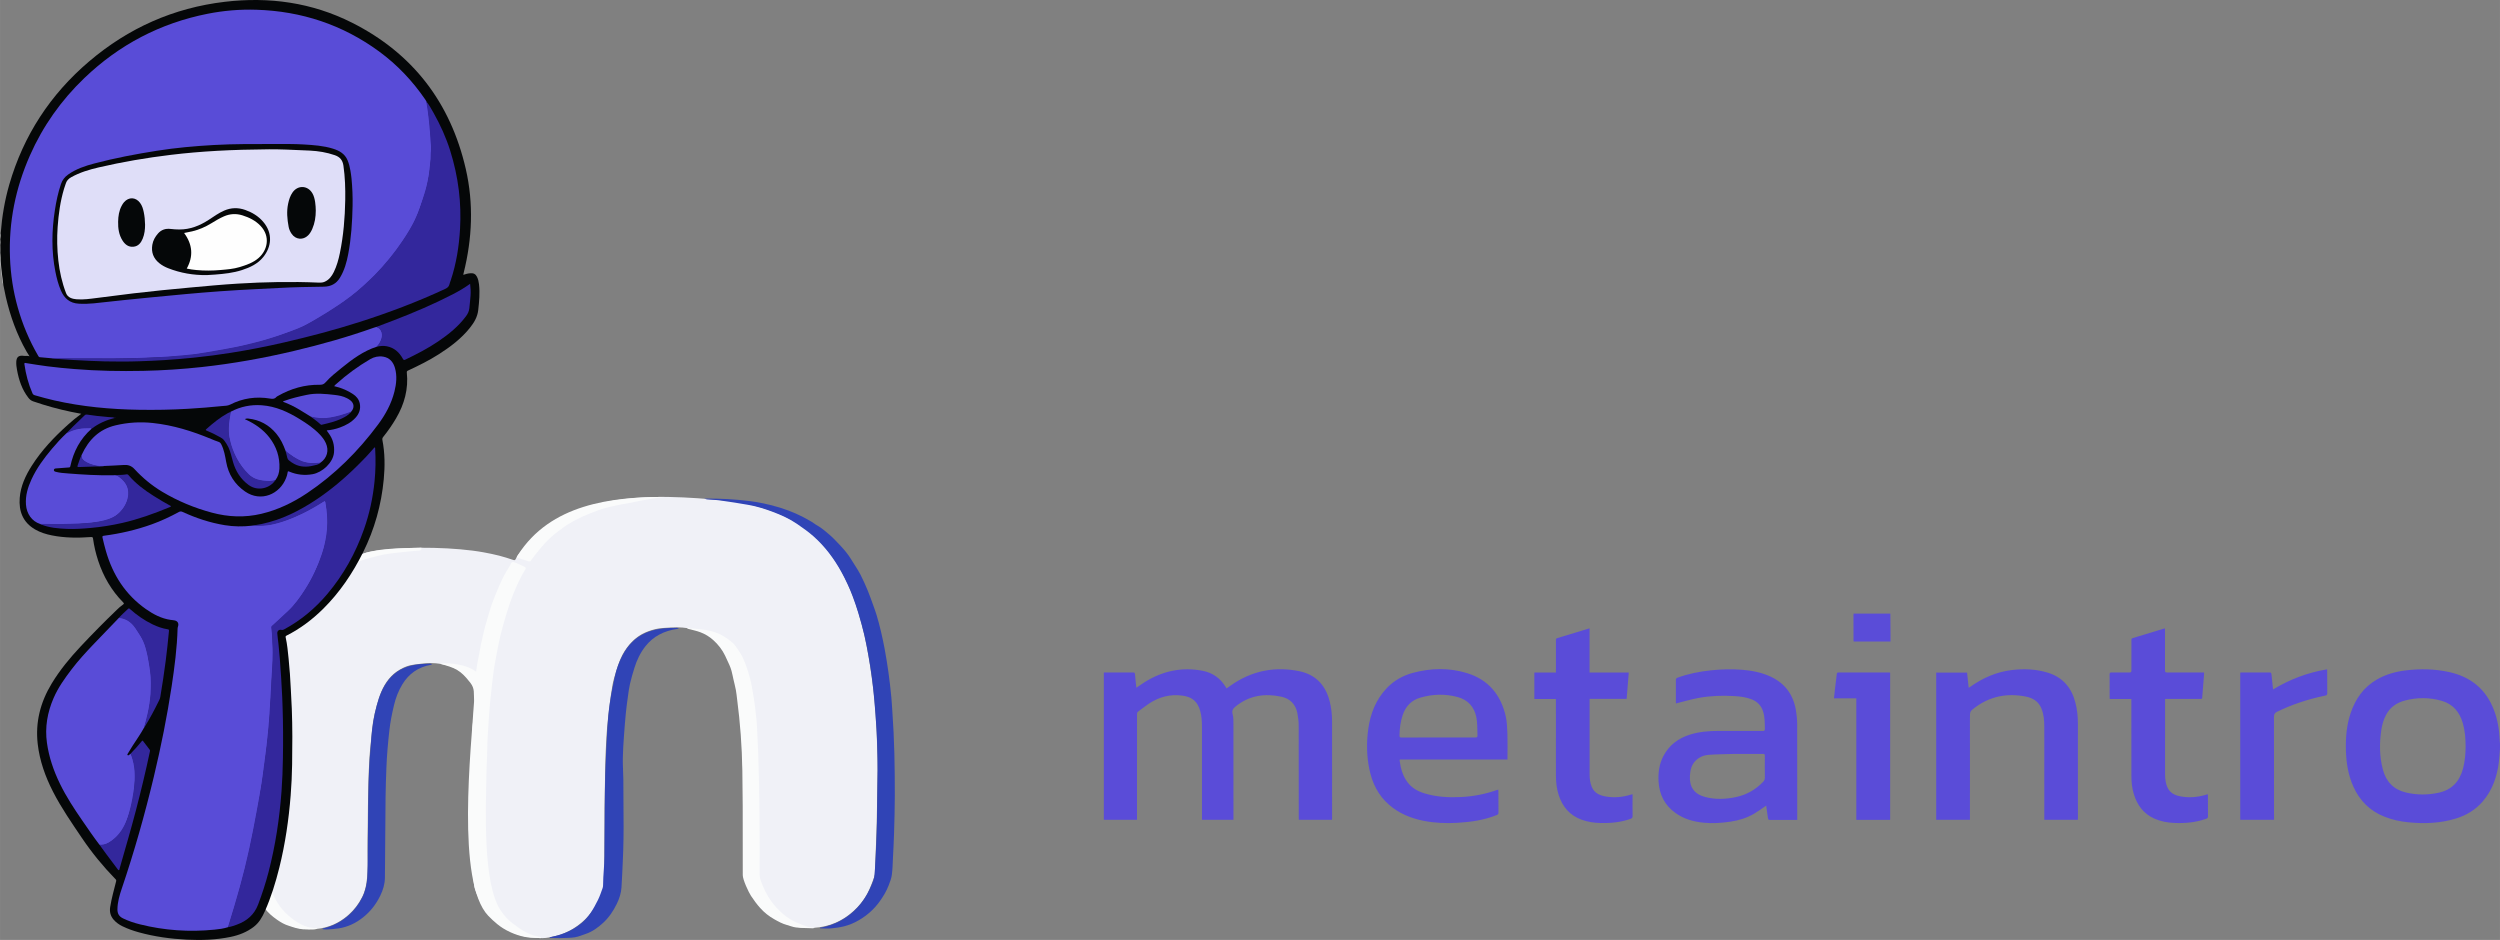 <svg xmlns="http://www.w3.org/2000/svg" xml:space="preserve" width="65.269in" height="24.54in" version="1.1" style="shape-rendering:geometricPrecision; text-rendering:geometricPrecision; image-rendering:optimizeQuality; fill-rule:evenodd; clip-rule:evenodd" viewBox="0 0 17101.09 6429.79" xmlns:xlink="http://www.w3.org/1999/xlink">
 <rect x="0" y="0" width="17101.09" height="6429.79" fill="#808080" stroke="none"/>
 <defs>
  <style type="text/css">
   
    .fil7 {fill:#050708;fill-rule:nonzero}
    .fil10 {fill:#0F0E27;fill-rule:nonzero}
    .fil2 {fill:#3044B6;fill-rule:nonzero}
    .fil9 {fill:#33279C;fill-rule:nonzero}
    .fil8 {fill:#594CD7;fill-rule:nonzero}
    .fil0 {fill:#5A4CD8;fill-rule:nonzero}
    .fil5 {fill:#BBBCBC;fill-rule:nonzero}
    .fil6 {fill:#BDBEBE;fill-rule:nonzero}
    .fil4 {fill:#D0D1D1;fill-rule:nonzero}
    .fil11 {fill:#DFDEF8;fill-rule:nonzero}
    .fil1 {fill:#F0F1F7;fill-rule:nonzero}
    .fil3 {fill:#FAFBFB;fill-rule:nonzero}
    .fil12 {fill:#FEFEFE;fill-rule:nonzero}
   
  </style>
 </defs>
 <g id="Layer_x0020_1">
  <g id="_2109561495584">
   <path class="fil0" d="M17101.09 5120.93c-2.51,31.04 -3.82,62.23 -7.75,93.09 -12.61,99.1 -43.81,190.76 -110.07,268 -49.3,57.47 -111.41,94.92 -183.08,116.98 -107.25,33 -216.95,37.1 -327.78,25.74 -55.31,-5.67 -109.08,-17.46 -161.01,-37.93 -99.44,-39.19 -169.37,-108.69 -213.01,-205.41 -35.68,-79.09 -48.93,-162.97 -51.26,-248.96 -2.34,-86.26 4.53,-171.5 32.14,-253.91 32.92,-98.25 89.36,-178.48 180.82,-231.01 60.36,-34.67 126.12,-52.95 194.64,-61.51 100.52,-12.55 200.7,-10.79 299.93,11.45 68.15,15.27 131.2,41.99 185.4,86.94 55.32,45.88 93.36,104.13 119.15,170.69 27,69.69 37.73,142.48 40.46,216.75 0.21,5.69 0.94,11.37 1.43,17.05 0,10.67 0,21.35 0,32.02zm-4171.69 487.22c-77.3,0 -153.52,0 -231.35,0 0,-276.9 0,-553.25 0,-831.13 -51.41,0 -101.26,0 -152.94,0 2.68,-24.31 5.04,-46.96 7.71,-69.57 3.75,-31.76 7.99,-63.46 11.45,-95.25 0.9,-8.26 2.84,-12.24 12.37,-12.21 114.49,0.31 228.98,0.19 343.47,0.24 2.8,0 5.6,0.59 9.29,1.01 0,335.44 0,670.48 0,1006.91zm2394.96 -1007.24c3.71,-0.27 6.89,-0.7 10.06,-0.7 63.21,-0.04 126.42,0.17 189.63,-0.24 9.38,-0.06 12.92,2.67 13.77,12.06 2.71,29.82 6.2,59.57 9.44,89.34 0.47,4.32 1.23,8.62 2.08,14.51 115,-69.36 236.8,-115.46 369.11,-137.38 0.25,5.3 0.59,9.27 0.6,13.26 0.12,50.07 -0.24,100.16 0.58,150.22 0.19,11.47 -4.52,14.41 -14.25,16.41 -114.08,23.55 -224.09,59.22 -328.96,110.43 -15.52,7.58 -21.4,16.43 -21.35,34.48 0.72,229.44 0.42,458.89 0.38,688.33 0,5.24 0,10.48 0,16.4 -77.65,0 -153.85,0 -231.1,0 0,-335.58 0,-671.02 0,-1007.13zm-744.96 180.4c-49.74,0 -98.02,0 -147.65,0 -0.34,-4.99 -0.83,-8.9 -0.83,-12.81 -0.03,-51.72 0.36,-103.45 -0.25,-155.17 -0.13,-11.49 4.01,-13.47 14.25,-13.36 40.63,0.43 81.28,-0.27 121.92,0.17 10.44,0.11 13.09,-3.48 13.05,-13.46 -0.27,-68.97 0.04,-137.93 0.06,-206.9 0,-6.83 -0.09,-12.21 8.7,-14.84 70.71,-21.17 141.25,-42.88 211.85,-64.4 2.28,-0.7 4.65,-1.09 8.58,-2 0.26,5.64 0.66,10.34 0.66,15.05 0.1,90.72 0.36,181.45 -0.06,272.17 -0.05,11.54 3.42,14.47 14.55,14.42 78.41,-0.34 156.82,-0.06 235.22,0.01 5.29,0.01 10.58,0 17.33,0 0,5.18 0.3,9.51 -0.05,13.8 -4.23,52.76 -8.76,105.49 -12.66,158.28 -0.71,9.57 -6.26,8.7 -12.54,8.7 -75.12,-0.02 -150.25,0.01 -225.37,0.03 -4.82,0 -9.64,0 -16,0 0,5.78 0,10.15 0,14.53 -0.07,167.9 -0.25,335.8 -0.04,503.71 0.02,15.51 1.28,31.24 4.04,46.5 11.19,61.83 41.19,91.17 103.39,102.24 57.68,10.27 114.44,5.66 170.39,-11.02 4.26,-1.27 8.55,-2.44 14.34,-4.09 0.36,4.76 0.9,8.59 0.9,12.43 0.11,46.39 -0.07,92.78 0.39,139.16 0.09,8.77 -2.56,12.74 -11.04,15.83 -71.44,25.99 -145.41,32.39 -220.59,29.07 -47.03,-2.08 -92.82,-10.57 -136.12,-30.06 -73.21,-32.95 -116.12,-91.29 -139.2,-166.15 -12.19,-39.53 -16.84,-80.24 -16.89,-121.45 -0.23,-171.19 -0.26,-342.37 -0.36,-513.56 -0,-5.23 0,-10.45 0,-16.81zm-3437.82 -181.03c-4.93,60.8 -9.73,119.89 -14.63,180.26 -84.52,0 -168.01,0 -253.34,0 0,5.68 0,10.01 0,14.34 -0.03,166.67 -0.13,333.35 -0.01,500.02 0.02,30.08 2.97,59.77 14.89,87.97 17.29,40.9 51.67,57.47 92.21,64.91 59.76,10.97 118.49,5.64 176.27,-12.47 3.03,-0.95 6.18,-1.51 10.46,-2.54 0,5.36 0,9.81 -0,14.26 -0.03,44.74 -0.62,89.5 0.29,134.23 0.25,12.36 -4.44,16.82 -15.08,20.55 -66.05,23.09 -134.36,29.73 -203.69,28.19 -44.48,-0.99 -88.2,-7.56 -130.28,-22.89 -80.87,-29.46 -130.39,-88.1 -156.46,-168.37 -14.47,-44.57 -18.96,-90.64 -18.99,-137.22 -0.11,-167.49 -0.07,-334.99 -0.09,-502.48 -0,-5.32 -0,-10.63 -0,-17.41 -49.29,0 -97.88,0 -147.53,0 0,-60.7 0,-119.94 0,-180.95 48.35,0 96.95,0 147.59,0 0,-6.48 -0,-11.22 0,-15.96 0.04,-68.56 0.19,-137.12 -0.03,-205.67 -0.02,-7.63 1.76,-11.73 9.66,-14.1 71.48,-21.46 142.83,-43.31 214.23,-65.04 1.48,-0.45 2.99,-0.8 6.3,-1.68 0,100.83 0,200.65 0,302.07 90.07,0 178.49,0 268.24,0zm3071.74 1007.73c-76.97,0 -152.36,0 -229.32,0 0,-5.89 0,-11.1 0,-16.31 -0.01,-207.3 0.12,-414.6 -0.12,-621.89 -0.05,-42.38 -3.62,-84.36 -20.09,-124.26 -19.66,-47.62 -58.13,-71.15 -105.93,-80.57 -125.73,-24.78 -242.18,-3.59 -346.38,73.71 -36.28,26.91 -36.18,27.07 -36.19,71.46 -0.03,227 -0.04,454.01 -0.06,681.01 0,5.25 0,10.5 0,16.65 -77.29,0 -153.42,0 -230.75,0 0,-335.33 0,-670.72 0,-1006.86 70.24,0 139.85,0 211.2,0 3.57,33.89 7.15,67.9 10.89,103.48 3.7,-2.06 6.52,-3.29 8.96,-5.03 86.6,-61.87 181.5,-103.72 287.81,-116.19 82.24,-9.65 164,-6.47 243.82,17.98 101.09,30.96 161.7,100.31 188.5,201.16 12.83,48.32 18.07,97.63 18.12,147.43 0.25,215.1 0.12,430.2 0.1,645.29 0,4.01 -0.34,8.01 -0.56,12.96zm-3901.53 -412.42c-246.36,0 -491.21,0 -736.55,0 -0.58,3.15 -1.44,5.11 -1.2,6.92 7.17,53.02 20.88,103.72 53.33,147.6 29.61,40.03 70.82,62.85 117.24,77.04 82.75,25.28 167.85,29.14 253.48,24.77 84.1,-4.29 165.9,-20.95 245.27,-49.22 1.42,-0.51 3.01,-0.55 5.51,-0.97 0.34,4.2 0.86,7.73 0.88,11.26 0.14,48.44 -0,96.88 0.48,145.31 0.09,9.27 -3.04,13.48 -11.76,17 -85.96,34.77 -176.19,47.58 -267.89,53.14 -77.73,4.71 -155.06,1.6 -231.6,-13.43 -87.94,-17.28 -168.69,-50.53 -237.2,-109.85 -74.85,-64.81 -115.39,-148.84 -134.98,-244.11 -18.78,-91.33 -20.07,-183.42 -7.11,-275.51 14.6,-103.82 51.43,-198.23 124.14,-276.01 49.79,-53.26 111.14,-88.07 181.06,-106.86 123.51,-33.18 248.02,-35.89 370.53,1.91 145.46,44.87 230.91,147.84 264.18,294.18 8.82,38.8 10.26,79.65 11.67,119.68 1.9,53.71 0.5,107.53 0.51,161.3 0,4.82 0,9.65 0,15.86zm-471.83 -150.84l0 0c0,0.02 0,0.04 0,0.06 80.47,0 160.93,0.01 241.39,-0.01 25.31,-0.01 26.12,-0.09 25.09,-25.35 -1.53,-37.61 -0.16,-76 -7.49,-112.57 -14.17,-70.68 -56.97,-119.46 -127.88,-138.66 -85.55,-23.16 -171.42,-20.52 -256.3,4.36 -59.95,17.57 -98.58,58.04 -118.98,116.53 -15.98,45.82 -21.57,93.25 -22.65,141.53 -0.26,11.63 3.16,14.4 14.35,14.34 84.15,-0.43 168.31,-0.24 252.47,-0.24zm2454.03 563.95c-13.99,0 -25.82,0 -37.65,0 -49.26,0 -98.53,-0.38 -147.79,0.3 -10.97,0.15 -13.81,-3.85 -15.04,-13.68 -3.61,-28.69 -8.15,-57.26 -12.09,-84.27 -27.59,18.6 -53.84,38.16 -81.84,54.75 -49.63,29.4 -104.21,46.01 -160.97,54.56 -61.82,9.31 -124.08,13.75 -186.52,7.3 -68.64,-7.09 -133.77,-25.42 -190.72,-66.08 -73.75,-52.65 -110.9,-125.63 -116.07,-215.3 -3.52,-61.2 4.5,-120.52 33.56,-175.53 38.69,-73.24 99.79,-119.19 177.62,-144.47 65.62,-21.32 133.38,-26.42 201.76,-26.51 99.75,-0.12 199.51,-0.13 299.26,0.39 11.9,0.06 15.21,-3.31 14.98,-15.1 -0.77,-40.17 0.27,-80.24 -12.59,-119.34 -13.44,-40.84 -40.09,-67.58 -79.78,-82.64 -36.92,-14.01 -75.52,-19.04 -114.46,-21.39 -83.02,-5 -165.94,-2.41 -247.73,12.82 -49.05,9.14 -97.15,23.44 -145.67,35.44 -1.96,0.49 -3.89,1.1 -7.53,2.14 -0.39,-4.47 -1.02,-8.29 -1.01,-12.11 0.03,-49.26 0.41,-98.53 0.01,-147.79 -0.08,-9.51 3.34,-13.51 11.93,-16.65 74.47,-27.26 151.66,-42.13 230.21,-50.33 70.75,-7.39 141.7,-9.23 212.69,-3.51 66.66,5.36 131.56,18.27 192.76,46.5 99.2,45.76 155.8,123.96 173.69,230.53 5.21,31.04 8.45,62.8 8.56,94.24 0.75,213.47 0.43,426.95 0.45,640.42 0,4.45 0,8.9 0,15.31zm-408.26 -451.23l0 0c-11.49,0 -22.99,-0.3 -34.47,0.05 -54.47,1.68 -109.07,1.89 -163.37,5.92 -33.08,2.46 -63.84,15.4 -88.34,39.22 -28.91,28.1 -37.33,64.43 -39.72,102.97 -4.82,77.69 29.17,126.3 104.42,146.2 70.5,18.65 141.54,15.37 212.15,0.19 71.77,-15.43 132.75,-50.6 183.73,-103.43 8.46,-8.77 12.57,-17.8 12.38,-30.41 -0.74,-49.23 -0.6,-98.49 -0.16,-147.72 0.09,-10.09 -2.63,-13.3 -13.02,-13.22 -57.86,0.48 -115.72,0.23 -173.59,0.23zm-4112.45 -452.83c21.22,-14.37 40.64,-28.64 61.13,-41.21 121.05,-74.28 251.54,-102.06 391.66,-75.02 68.49,13.22 121.86,50.86 158.25,111.2 1.89,3.13 3.84,6.22 5.89,9.53 19.5,-13.45 38.21,-27.39 57.9,-39.77 135.44,-85.13 282.38,-109.88 438.16,-78.34 113.7,23.02 181.37,95.76 209.51,207.05 11.03,43.64 16.06,88.09 16.14,132.89 0.42,221.25 0.21,442.51 0.2,663.76 0,4.03 -0.33,8.05 -0.55,13.02 -75.6,0 -150.47,0 -226.82,0 -0.22,-5.07 -0.65,-10.23 -0.65,-15.4 -0.05,-209.35 0.28,-418.7 -0.46,-628.05 -0.1,-28.52 -3.28,-57.46 -8.88,-85.43 -12.11,-60.43 -49.01,-100 -109.56,-112.98 -113.46,-24.32 -219.34,-9.03 -312.29,65.99 -17.3,13.96 -28.42,27.13 -21.24,53.27 6.69,24.37 5.52,51.26 5.56,77.04 0.37,209.76 0.2,419.52 0.2,629.28 0,5.24 0,10.48 0,16.46 -72.21,0 -142.97,0 -215.42,0 0,-5.45 0,-10.23 0,-15.02 -0.01,-206.89 0,-413.77 -0.03,-620.66 -0.01,-37 -2.02,-73.74 -12.22,-109.69 -18.35,-64.66 -54.87,-94.99 -121.77,-104.18 -82.93,-11.39 -158.02,8.67 -227.07,53.65 -25.7,16.75 -49.43,36.49 -74.38,54.43 -7.28,5.23 -8.86,11.52 -8.86,19.95 0.13,208.53 0.03,417.06 -0.02,625.58 -0.01,31.54 0,63.08 0,95.66 -75.96,0 -150.83,0 -226.88,0 0,-335.25 0,-670.64 0,-1007.49 4.83,0 8.84,0 12.85,0 61.98,0 123.96,0.27 185.94,-0.26 10.74,-0.09 13.63,3.04 14.42,13.59 2.25,30.08 6,60.05 9.26,91.12zm5157.64 -507.4c0.36,51.21 0.74,102.42 1.07,153.62 0.08,12.24 0.01,24.47 0.01,37.66 -84.51,0 -167.85,0 -252.07,0 -0.37,-3.24 -1.02,-6.35 -1.03,-9.46 -0.15,-57.36 -0.25,-114.72 -0.28,-172.08 -0,-3.25 0.68,-6.49 1.04,-9.74 83.75,0 167.49,0 251.24,0zm3935.15 907.84l0 0c-0.37,-53.06 -4.2,-105.7 -18.91,-157.03 -21.53,-75.1 -65.37,-130.47 -142.26,-153.2 -84.43,-24.96 -169.95,-25.13 -255.06,-2.54 -56.34,14.96 -101.16,46.1 -128.64,98.91 -16.4,31.53 -26.32,65.32 -31.59,100.38 -13.81,91.78 -13.44,183.08 10.61,273.4 22.11,83.06 74.03,136.27 158.23,156.26 73.4,17.42 147.17,17.42 220.87,1.88 91.42,-19.28 145.37,-76.79 168.91,-165.72 13.24,-50.02 17.34,-100.91 17.83,-152.34z"></path>
   <g>
    <path class="fil1" d="M4960.62 3423.97c34.34,3.27 68.94,6.21 102.66,13.05 50.65,10.28 101.31,21.62 150.71,36.64 48.84,14.85 97.19,32.42 143.74,53.29 39.48,17.7 77.47,39.7 113.7,63.49 80.59,52.93 148.61,119.76 206.53,196.8 35.75,47.55 67.83,97.48 93.47,151.23 20.85,43.7 42.1,87.34 60.1,132.23 15.78,39.35 28.28,80.12 40.44,120.81 13.43,44.95 26.18,90.19 36.73,135.88 12.1,52.42 22.2,105.33 31.76,158.29 7.71,42.66 13.69,85.64 19.76,128.58 6.14,43.39 12.31,86.82 16.92,130.39 5.1,48.2 8.85,96.56 12.44,144.9 3.02,40.7 5.49,81.46 7.28,122.24 2.22,50.68 3.77,101.4 5.09,152.11 0.92,35.25 1.75,70.53 1.27,105.78 -1.67,121.26 -3.71,242.51 -6.1,363.76 -0.93,47.01 -3.04,93.99 -4.83,140.98 -2.42,63.77 -4.86,127.53 -7.74,191.28 -0.53,11.72 -1.36,23.97 -5.16,34.9 -9.68,27.75 -20.48,55.15 -32,82.19 -19.35,45.41 -47.08,85.87 -80.69,121.48 -71.06,75.26 -157.24,123.28 -260.67,138.58 -57.11,8.45 -113.74,7.1 -170.1,-5.23 -51.94,-11.36 -99.91,-32.32 -144.47,-61.04 -42.58,-27.45 -79.58,-61.46 -109.94,-101.84 -18.19,-24.2 -34.28,-50.3 -48.59,-77.01 -13.83,-25.8 -24.98,-53.15 -35.68,-80.46 -4.92,-12.55 -8.23,-26.61 -8.34,-40.02 -0.73,-86.2 0.51,-172.42 -0.56,-258.61 -1.83,-147.1 4.72,-294.26 -4.45,-441.33 -4.44,-71.25 -5.04,-142.74 -7.77,-214.1 -1.07,-28.11 -2.73,-56.22 -4.96,-84.26 -3.76,-47.42 -7.67,-94.84 -12.51,-142.17 -3.17,-31.03 -7.29,-62.01 -12.45,-92.77 -5.53,-32.95 -11.75,-65.85 -19.59,-98.32 -7.37,-30.51 -16.77,-60.57 -26.1,-90.57 -15.77,-50.76 -39.74,-97.51 -72.93,-139.05 -41.21,-51.57 -93.72,-85.87 -157.63,-104.28 -44.47,-12.81 -89.45,-19.97 -135.32,-20.58 -32.17,-0.43 -64.39,2.75 -96.58,4.37 -39.61,2 -77.58,12.02 -113.99,26.76 -45.07,18.24 -83.6,46.36 -115.7,83.24 -25.53,29.32 -46.37,61.84 -61.89,97.09 -13.46,30.57 -23.54,62.73 -33.49,94.69 -9.02,29 -17.8,58.33 -23.19,88.15 -8.38,46.3 -14.44,93.05 -20.29,139.77 -6.42,51.23 -12.29,102.57 -16.91,153.99 -3.7,41.08 -5.52,82.33 -7.54,123.54 -2.07,42.06 -4.02,84.14 -4.9,126.24 -2.05,98.7 -3.56,197.42 -4.98,296.13 -0.51,35.71 0.02,71.43 -0.17,107.14 -0.74,143.14 -1.58,286.27 -2.4,429.41 -0.02,3.28 0.56,6.89 -0.58,9.78 -11.26,28.52 -21.36,57.62 -34.64,85.18 -18.6,38.61 -42.56,73.97 -70.75,106.55 -31.35,36.24 -67.84,66.16 -108.53,90.86 -36.5,22.16 -75.81,38.32 -117.41,48.31 -29.49,7.08 -58.4,14.87 -89.71,14.81 -54.18,-0.1 -107.44,-5.07 -158.86,-21.32 -52.47,-16.58 -100.77,-42.22 -143.91,-77.02 -43.07,-34.75 -79.7,-75.43 -106.95,-123.35 -19.47,-34.25 -36.82,-70.18 -50.5,-107.08 -8.52,-22.98 -9.84,-49.03 -11.91,-73.91 -3.54,-42.65 -5.48,-85.45 -7.47,-128.22 -2.76,-59.39 -5.76,-118.78 -7.16,-178.21 -1.77,-75.37 -2.76,-150.77 -2.75,-226.16 0.01,-85.67 1.09,-171.35 2.49,-257.01 0.87,-53.55 1.57,-107.18 5.36,-160.57 2.89,-40.68 -0.96,-81.44 6.09,-122.21 6.07,-35.09 5.37,-71.33 8.1,-107.03 1.89,-24.71 5.11,-49.34 6.57,-74.07 0.96,-16.27 8.43,-32.9 -1.51,-49.01 -4.45,-7.22 -8.02,-14.98 -12.24,-22.35 -35.79,-62.4 -85.48,-108.05 -154.59,-131.93 -44.37,-15.33 -90.28,-21.76 -136.33,-22.19 -39.16,-0.36 -78.46,6.49 -117.57,11.25 -32.53,3.96 -62.56,16.06 -90.94,32.17 -61.21,34.74 -101.25,88.1 -128.26,151.28 -13.94,32.61 -24,67.09 -33.35,101.39 -9.57,35.09 -17.87,70.72 -23.53,106.61 -6.26,39.74 -9.05,80.04 -13.07,120.12 -4.19,41.74 -9.29,83.43 -11.75,125.28 -3.61,61.27 -5.66,122.65 -7.55,184 -1.51,48.74 -1.98,97.52 -2.58,146.29 -0.97,78.3 -0.81,156.63 -2.71,234.9 -2.33,95.7 7.31,191.67 -6.99,287.13 -5.06,33.85 -13.25,66.73 -28.3,97.29 -23.82,48.36 -56.06,90.38 -96.8,126.26 -61.88,54.48 -133.78,86.32 -215.1,94.52 -70.72,7.13 -140.23,-2.18 -205.16,-32.62 -54.53,-25.57 -100.94,-62.59 -139.71,-108.92 -3.02,-3.61 -6.47,-6.85 -9.73,-10.27 0,-2.46 0,-4.93 0,-7.39 0.64,-0.42 1.63,-0.71 1.87,-1.29 31.92,-79.91 57.69,-161.82 78.51,-245.26 10.59,-42.44 21.3,-84.95 29.15,-127.94 11.67,-63.86 21.51,-128.07 30.86,-192.31 6.8,-46.7 12.5,-93.62 16.97,-140.6 4.48,-47.09 7.45,-94.35 9.95,-141.6 2.45,-46.27 4.75,-92.62 4.83,-138.94 0.19,-93.89 -0.99,-187.78 -1.97,-281.67 -0.4,-37.79 -1.65,-75.58 -2.75,-113.37 -0.4,-13.6 -1.5,-27.18 -2.23,-40.78 -2.53,-47.26 -4.93,-94.53 -7.61,-141.78 -1.41,-24.8 -2.68,-49.63 -5.1,-74.34 -3.5,-35.67 -7.63,-71.28 -12.16,-106.83 -3.7,-29.03 -7.67,-58.06 -13.09,-86.79 -1.44,-7.65 0.27,-9.87 6,-12.93 18.51,-9.9 37.58,-19.05 54.98,-30.67 38.26,-25.56 76.83,-50.93 113.01,-79.27 32.98,-25.83 64.64,-53.85 93.82,-83.88 31.69,-32.62 61.06,-67.72 89.21,-103.49 30.16,-38.33 59.53,-77.55 85.92,-118.52 25.55,-39.67 46.77,-82.13 70.18,-123.2 19.97,-35.06 135.93,-42.88 174.82,-48.01 187.39,-24.77 493.9,-17.45 679.77,16.61 36.13,6.62 72.2,13.98 107.78,23.03 32.07,8.15 63.65,18.44 95.04,29.01 8.75,2.94 13.22,2.89 17.54,-5.66 5.52,-10.94 11.15,-22.13 18.6,-31.75 342.07,-441.25 913.63,-416.33 1414.44,-368.64z"></path>
    <path class="fil2" d="M5129.13 3427.77c62.54,7.53 125.98,21.85 186.63,39.25 7.64,2.19 15.33,4.24 22.91,6.61 76.25,23.86 141.08,53.13 210.04,93.81 11.35,6.69 21.83,14.84 32.89,22.05 6.99,4.55 14.55,8.24 21.44,12.91 11.39,7.73 23,15.27 33.52,24.09 22.68,19.03 45.96,37.59 66.74,58.58 29.92,30.21 59.48,61.09 86.09,94.17 21.64,26.91 39.09,57.25 57.71,86.51 14.1,22.17 28.54,44.32 40.28,67.75 17.13,34.18 32.88,69.13 47.53,104.45 13.8,33.28 25.63,67.38 37.94,101.27 8.35,22.98 16.68,46 23.77,69.38 21.3,70.24 40.77,155.38 54.37,228.35 20.41,109.56 35.37,219.64 45.94,330.6 3.13,32.89 4.69,65.94 7.07,98.9 14.08,195.11 17.07,382.02 16.9,578.29 -0.08,86.05 -2.83,172.11 -5.29,258.14 -1.54,53.99 -4.53,107.94 -7.26,161.89 -2.02,40.02 -2.55,80.28 -7.8,119.9 -3.26,24.58 -12.87,48.62 -21.82,72.07 -14.89,39.03 -36.39,74.59 -60.66,108.59 -37.95,53.16 -85.54,95.41 -141.68,128.5 -32.2,18.98 -66.43,33.5 -102.33,42.64 -29.02,7.39 -59.15,11.2 -89.03,14.23 -21.29,2.16 -42.98,0.42 -64.48,0.31 -3.77,-0.02 -7.53,-0.59 -11.3,-0.91 -0.06,-1.34 -0.13,-2.68 -0.19,-4.02 4.33,-0.64 8.71,-1.06 13,-1.95 83.25,-17.35 156.69,-54.19 219.02,-112.1 62.19,-57.79 103.49,-128.73 132.41,-208.26 10.8,-29.7 10.03,-59.47 12.14,-89.36 3.82,-53.92 5.89,-107.98 8.12,-162.01 2.09,-50.77 4.14,-101.55 4.96,-152.35 1.9,-117.25 3.47,-234.51 4.3,-351.77 0.36,-51.27 -1.03,-102.56 -2.35,-153.83 -1.09,-42.17 -2.42,-84.36 -5.1,-126.45 -4.16,-65.34 -8.87,-130.66 -14.62,-195.88 -4.7,-53.39 -10.39,-106.72 -17.25,-159.88 -6.02,-46.59 -13.6,-93.01 -21.74,-139.29 -8.36,-47.49 -16.76,-95.06 -27.85,-141.96 -12.4,-52.42 -26.93,-104.38 -42.25,-156.04 -11.24,-37.9 -24.61,-75.22 -38.18,-112.37 -21.62,-59.2 -48.35,-116.11 -78.88,-171.25 -50.24,-90.73 -111.68,-173.01 -189.31,-241.89 -35.05,-31.09 -73.72,-58.42 -112.44,-84.99 -52.43,-35.99 -110.26,-62.03 -169.74,-84.21 -52.79,-19.69 -106.56,-36.52 -162.09,-46.25 -64.72,-11.35 -129.69,-21.49 -194.76,-30.63 -29.91,-4.2 -60.36,-4.48 -90.51,-7.14 -6,-0.53 -11.76,-3.81 -17.62,-5.83 119.88,0 197.46,3.71 310.82,17.36z"></path>
    <path class="fil2" d="M2207.34 6351.45c64.35,-14.18 121.46,-42.82 171.54,-85.64 41.95,-35.88 74.96,-78.68 99.42,-128.09 21.38,-43.2 31.74,-89.57 34.23,-137.15 2.85,-54.45 2.58,-109.08 3.21,-163.63 1.88,-164.49 1.68,-329.04 5.99,-493.47 2.67,-102 10.51,-203.95 18.94,-305.69 5.99,-72.21 17.72,-143.94 36.84,-214.03 16.87,-61.84 39.44,-121.35 79.79,-172.54 28.73,-36.44 64.02,-64.12 106.82,-82.18 46.29,-19.53 94.88,-26.97 144.75,-27.97 10.21,-0.21 20.4,-1.32 30.61,-1.45 4.63,-0.05 9.27,1.28 13.92,1.98 0.17,1.07 0.34,2.13 0.51,3.2 -2.53,1.02 -4.98,2.5 -7.61,2.99 -84.33,15.48 -149.13,59.64 -193.68,132.82 -27.36,44.93 -46.08,93.56 -57.96,144.76 -6.53,28.12 -13.08,56.27 -18.3,84.66 -5.23,28.45 -9.66,57.12 -12.93,85.86 -5.09,44.67 -9.48,89.44 -13.1,134.25 -3.19,39.56 -5.66,79.22 -7.15,118.88 -2.55,68 -5.12,136.02 -5.85,204.04 -1.98,183.35 -3.01,366.71 -4.38,550.07 -0.33,44.13 -12.83,84.93 -32.08,124.32 -28.71,58.76 -67.96,108.99 -119.27,149.39 -48.96,38.56 -104,64.64 -165.92,74.06 -26.13,3.98 -52.68,5.41 -79.1,7.19 -9.66,0.65 -19.48,-1.07 -29.22,-1.71 0,-1.64 0,-3.28 0,-4.93z"></path>
    <path class="fil2" d="M3759.38 6411.91c17.19,-4.7 35.35,-7.64 52.52,-12.38 60.52,-16.72 115.89,-43.85 164.24,-83.71 52.87,-43.58 83.12,-98.34 113.64,-158.85 13.36,-26.5 22.43,-55.23 32.64,-83.23 2.59,-7.11 2.89,-15.33 2.92,-23.05 0.19,-64.85 9.03,-128.94 9.33,-193.79 0.51,-112.43 1.17,-224.85 2.19,-337.27 0.69,-75.91 0.93,-151.85 3.49,-227.7 3.5,-103.27 8.02,-206.54 14.07,-309.69 3.38,-57.66 8.49,-115.41 16.9,-172.52 9.18,-62.33 22.06,-124.18 35.22,-185.83 10.45,-48.92 28.18,-95.64 51.41,-140.06 35.76,-68.38 85.54,-122.54 157.45,-154.11 54.93,-24.12 112.96,-32.57 172.3,-34.39 13.94,-0.43 27.9,-0.33 41.84,-0.3 3.73,0.01 7.45,0.65 11.18,0.99 0.11,1.33 0.22,2.65 0.33,3.98 -3.9,0.87 -7.76,2 -11.71,2.57 -41.85,6.15 -81.72,18.18 -119.25,38.12 -37.45,19.9 -68.76,46.81 -94.95,79.92 -35.39,44.74 -59.29,95.45 -76,149.58 -11.04,35.75 -21.51,71.77 -29.96,108.2 -6.53,28.14 -9.99,57.03 -13.98,85.7 -5.17,37.21 -10.36,74.45 -14.01,111.82 -5.13,52.52 -9.44,105.13 -13.03,157.78 -3.49,51.08 -7.18,102.23 -7.9,153.39 -0.69,48.76 3.1,97.56 3.59,146.36 1.09,108.7 1.71,217.42 1.77,326.13 0.03,53.32 -1.01,106.66 -2.64,159.96 -1.68,54.86 -4.56,109.69 -7.1,164.53 -1.35,29.06 -2.68,58.13 -4.72,87.15 -2.78,39.58 -14.93,76.62 -32.28,112.05 -23.75,48.51 -53.48,92.91 -93.4,129.59 -35.06,32.21 -73.22,60.18 -119.01,75.66 -24.8,8.38 -49.39,18.91 -74.95,23.11 -33.73,5.54 -70.19,3.78 -104.45,5.52 -21.92,1.12 -44.91,-1.51 -66.89,-1.51 -0.26,-1.25 -0.53,-2.49 -0.8,-3.73z"></path>
    <path class="fil3" d="M4548.45 3399.07c-87.58,11.51 -127.9,17.69 -244.07,41.77 -26.31,3.92 -52.44,9.18 -78.5,14.56 -25.69,5.31 -51.33,11 -76.72,17.53 -19.08,4.9 -38.12,10.43 -56.53,17.39 -37.75,14.28 -75.75,28.22 -112.36,45.09 -33.19,15.29 -65.21,33.36 -96.7,51.98 -19.38,11.46 -36.58,26.57 -55.13,39.51 -38.16,26.61 -72.21,57.99 -103.71,91.9 -23.22,24.99 -44.1,52.17 -65.56,78.76 -10.65,13.2 -19.85,27.57 -30.61,40.66 -2.02,2.46 -8.79,2.83 -12.62,1.68 -21.46,-6.44 -42.69,-13.63 -63.98,-20.59 -1.16,-0.38 -2.17,-1.26 -3.33,-1.51 -17.66,-3.85 -16.91,-3.79 -6.49,-20.13 222.62,-349.28 639.54,-398.57 1006.33,-398.57z"></path>
    <path class="fil3" d="M1802.01 6202.16c15.59,-41.61 31.18,-83.22 48,-128.12 25.98,72.98 63.46,136.9 120.63,186.73 56.57,49.32 118.47,89.14 198.19,88.92 -0,1.35 -0.01,2.69 -0.01,4.04 -5.48,1.25 -10.95,3.49 -16.46,3.57 -26.26,0.38 -52.61,1.38 -78.77,-0.25 -17.67,-1.11 -35.27,-5.53 -52.58,-9.79 -14.86,-3.66 -29.17,-9.49 -43.88,-13.82 -29.55,-8.71 -55.88,-23.82 -80.86,-41.22 -33.54,-23.36 -64.57,-49.59 -88.54,-83.25 -1.33,-1.86 -3.79,-2.91 -5.72,-4.34 0,-0.82 0,-1.64 0,-2.46z"></path>
    <path class="fil3" d="M3700.31 6417.27c-23.25,-1.02 -46.52,-1.68 -69.74,-3.22 -13.6,-0.9 -27.25,-2.49 -40.63,-5.08 -66.12,-12.82 -137.36,-44.99 -188.88,-87.79 -21.52,-17.87 -42.41,-36.76 -61.65,-57.04 -220.56,-232.49 -115.65,-1150.68 -96.4,-1468.34 -3.2,-54.79 5.54,-83.74 -24.48,-123.44 -68.84,-89.18 -102.83,-104.11 -213.44,-132.59 43.3,-5.88 87.2,-1.43 129.62,6 42.84,7.51 84.75,21.57 122.04,48.72 2.96,-20.14 5.41,-39.27 8.68,-58.27 3.01,-17.51 7.08,-34.83 10.37,-52.3 4.92,-26.06 9.08,-52.28 14.47,-78.25 5.57,-26.86 12.14,-53.51 18.43,-80.22 3.63,-15.39 7.22,-30.8 11.47,-46.02 7.68,-27.51 15.62,-54.96 23.88,-82.3 7.11,-23.54 13.97,-47.21 22.42,-70.28 10.95,-29.9 22.87,-59.47 35.29,-88.79 13.11,-30.94 26.27,-61.93 41.34,-91.93 12.05,-23.98 27.05,-46.47 40.62,-69.69 3.68,-6.3 7.91,-12.52 10.19,-19.34 4.88,-14.59 17.69,-13.46 26.43,-10.21 24.64,9.16 48.39,20.82 72.03,32.42 2.5,1.22 4.29,10.05 2.5,12.91 -34.28,54.8 -60.51,113.62 -84.5,173.28 -17.74,44.1 -32.59,89.47 -46.56,134.95 -15.3,49.79 -29.42,100.03 -41.61,150.66 -11.24,46.69 -19.55,94.11 -28.57,141.32 -6.2,32.44 -12.19,64.96 -16.84,97.64 -5.46,38.45 -9.55,77.1 -13.9,115.7 -4.01,35.71 -7.9,71.44 -11.24,107.22 -2.96,31.79 -5.26,63.65 -7.53,95.5 -2.38,33.49 -4.47,66.99 -6.52,100.5 -1.32,21.54 -2.72,43.09 -3.44,64.66 -1.13,34.41 -1.5,68.85 -2.6,103.26 -1.13,35.32 -3.4,70.61 -3.99,105.93 -4.18,251.91 -26.51,752.05 94.61,940.98 22.77,35.52 50.78,67.83 85.31,93.21 23.59,17.34 46.7,35.88 72.19,49.97 28.54,15.78 57.77,31.47 90.69,37.35 8.71,1.55 17.43,3.05 26.06,4.93 4.98,1.08 4.69,4.44 3.86,7.98z"></path>
    <path class="fil3" d="M4702.61 4293.89c15.09,2.19 30.17,4.41 45.27,6.53 2.42,0.34 4.93,0.02 7.37,0.26 105.9,10.19 167.77,21.29 255.69,95.9 16.08,13.65 27.5,33.18 39.62,51.01 11.59,17.06 23.11,34.58 31.52,53.3 12.32,27.4 22.83,55.72 32.27,84.26 8.75,26.42 15.63,53.5 22.28,80.55 4.36,17.76 6.98,35.96 10.16,54 3.5,19.86 6.91,39.73 10.08,59.65 2.61,16.36 5.16,32.74 7.1,49.19 4.27,36.23 8.4,72.48 12.06,108.77 1.55,15.39 1.83,30.91 2.57,46.38 2.61,54.2 5.73,108.39 7.61,162.62 9.61,277.58 10.76,545.82 9.63,824.37 -0.08,18.17 1.96,35.53 7.98,52.59 18.05,51.12 41.03,99.53 73.21,143.61 21.45,29.39 45.97,55.44 72.93,79.7 29.8,26.81 62.82,48.31 99.47,64.11 23.68,10.21 47.63,19.99 72.08,28.1 11.31,3.75 24.09,3.08 36.21,4.32 4.16,0.43 8.35,0.57 12.53,0.84 0.1,1.29 0.21,2.58 0.32,3.87 -3.79,0.71 -7.61,2.17 -11.37,2.03 -37.95,-1.46 -76.08,-1.49 -113.77,-5.5 -21.33,-2.27 -41.9,-11.42 -62.92,-17.05 -30.54,-8.18 -57.89,-23.14 -85.19,-38.55 -36.58,-20.64 -69.43,-46.28 -97.14,-77.37 -23.09,-25.91 -44.05,-54.08 -63.08,-83.14 -16.36,-24.99 -56.28,-109.98 -56.35,-141.71 -0.36,-156.81 0.02,-313.63 -0.35,-470.44 -0.19,-81.23 -1.14,-162.46 -2.49,-243.68 -2.83,-169.35 -14.43,-324.57 -35.99,-490.87 -2.66,-20.52 -4.47,-41.21 -8.33,-61.51 -4.76,-25.06 -11.31,-49.77 -16.97,-74.66 -4.31,-18.94 -7.77,-38.11 -12.87,-56.83 -3.75,-13.73 -8.91,-27.18 -14.58,-40.27 -9.26,-21.37 -19.16,-42.46 -29.3,-63.43 -19.75,-40.86 -47.05,-75.87 -80.82,-106.31 -26.12,-23.54 -55.7,-41.29 -88.05,-53.58 -25.12,-9.54 -51.88,-14.75 -77.9,-21.93 -3.96,-1.1 -7.84,-2.48 -11.76,-3.73 0.42,-1.8 0.85,-3.6 1.28,-5.39z"></path>
    <path class="fil3" d="M2426.11 3847.66c7.6,-14.38 14.51,-29.19 23.15,-42.91 3.23,-5.13 29.34,-16.2 35.3,-17.58 113.17,-39.55 271.1,-36.2 398.38,-40.43 0.64,1.64 -1.8,11.18 -1.16,12.82 -2.8,2.12 -5.43,5.75 -8.44,6.1 -12.08,1.44 -24.31,1.54 -36.43,2.72 -39.5,3.85 -79.03,7.54 -118.45,12.08 -31.28,3.6 -62.6,7.4 -93.59,12.88 -23.26,4.11 -46.05,10.92 -68.99,16.73 -19.08,4.83 -38.32,9.22 -57.07,15.14 -20.16,6.37 -39.81,14.34 -59.71,21.56 -3.59,1.3 -7.27,2.36 -10.91,3.53 -0.69,-0.88 -1.38,-1.76 -2.07,-2.64z"></path>
   </g>
   <g>
    <path class="fil4" d="M22.41 1948.27c-7.62,-17.86 -7.49,-37.19 -10.09,-55.92 -5.59,-40.41 -9.82,-81 -10.62,-121.86 -0.03,-1.49 -1.12,-2.95 -1.71,-4.42 0,-11.49 0,-22.99 0,-34.48 1.6,-0.74 2.88,-0.38 3.85,1.09 4.2,12.65 3.69,26.03 4.19,38.91 2.05,53.8 8.89,107.04 16.41,160.24 0.8,5.63 2.32,11.42 -2.03,16.45z"></path>
    <path class="fil5" d="M2.47 1731.59c-0.82,0 -1.65,0 -2.47,0 0,-18.06 0,-36.13 0,-54.19 1.68,-0.72 3,-0.3 3.96,1.26 2.89,17.74 5.42,35.47 -1.49,52.93z"></path>
    <path class="fil6" d="M2.38 1677.4c-0.79,0 -1.59,0 -2.38,0 0,-13.14 0,-26.27 0,-39.41 0.87,0.02 1.74,0.04 2.61,0.06 5.57,13.15 5.95,26.27 -0.24,39.35z"></path>
    <path class="fil7" d="M2.38 1677.4c0.95,-13.11 1.71,-26.22 0.24,-39.35 0.42,-0.73 0.44,-1.47 0.08,-2.23 2.27,-10.45 0.37,-21.03 1.09,-31.53 0.3,-4.35 -1.4,-8.94 1.38,-13.04 8.65,-111.63 27.2,-221.6 58.34,-329.16 97.14,-335.55 280.33,-615.9 545.94,-841.89 268.5,-228.46 577.85,-366.41 928.51,-407.87 303.23,-35.85 595.83,4.91 869.63,142.77 416.64,209.78 674.31,547.43 778.47,1000.7 54.55,237.36 44.3,475.26 -14.49,711.25 -0.89,3.58 -1.75,7.17 -2.56,10.77 -0.05,0.25 0.46,0.63 1.39,1.81 15.39,-5.16 31.36,-9.51 48.15,-10.56 21.08,-1.32 34.35,5.35 44.01,24.28 8.32,16.32 11.97,34.06 14.07,52.04 6.86,58.76 1.08,116.98 -5.4,175.52 -5.31,47.94 -28.48,85.84 -57.07,121.71 -58.59,73.52 -132.53,129.25 -210.99,179.52 -67.54,43.28 -139.23,78.82 -211.86,112.51 -6.35,2.95 -9.46,5.73 -8.62,13.59 12.05,112.93 -16.72,216.42 -73.44,313.26 -26.18,44.7 -55.65,87.18 -88.18,127.49 -5.28,6.55 -7.05,12.4 -5.35,21.17 17.16,88.56 17.76,177.76 9.37,267.3 -16.49,175.99 -63.17,343.54 -142.09,501.67 -71.17,142.6 -159.19,273.65 -273.09,386.16 -74.04,73.15 -156.38,135.12 -249.44,182.26 -6.36,3.22 -7.93,6.24 -6.37,13.15 10.78,47.57 14.93,96.07 19.93,144.46 7.24,70.02 11.89,140.22 15.22,210.52 2.09,44.18 4.96,88.33 6.65,132.53 4.86,127.18 4.2,254.41 2.18,381.62 -1.12,70.47 -4.4,140.92 -9.95,211.16 -13.16,166.43 -37.17,331.21 -77.46,493.46 -25.39,102.21 -56.31,202.54 -99.07,298.91 -17.72,39.94 -39.19,77.88 -74.45,105.37 -47.21,36.82 -101.59,58.11 -159.78,70.15 -98.78,20.44 -198.78,23.84 -299.07,18.89 -111.36,-5.5 -221.47,-20.47 -329.18,-50.33 -38.79,-10.76 -76.73,-23.96 -112.9,-41.89 -22.7,-11.26 -42.95,-25.67 -59.51,-44.97 -21.72,-25.31 -28.4,-54.15 -23.04,-87.13 9.6,-59.23 25.73,-116.87 40.52,-174.85 1.34,-5.25 1.31,-8.82 -2.87,-13.11 -85.61,-87.8 -163.17,-182.3 -231.71,-283.92 -69.51,-103.07 -140.56,-205.27 -197.34,-316.33 -52.72,-103.11 -91.28,-210.79 -104.52,-326.47 -17.06,-148.98 18.79,-286.27 95.75,-413.13 56.19,-92.61 124.99,-175.87 199.07,-254.75 79.83,-85 161.71,-167.98 245.78,-248.78 13.62,-13.09 27.38,-26.12 43.03,-36.74 7.39,-5.02 7.66,-7.89 1.33,-14.31 -80.23,-81.3 -135.9,-177.45 -171.38,-285.62 -16.15,-49.23 -28.09,-99.51 -35.06,-150.85 -1.33,-9.84 -4.73,-11.54 -14,-10.86 -89.52,6.52 -178.83,6.43 -267.35,-11.31 -40.45,-8.1 -79.67,-20.05 -115.48,-40.97 -83.06,-48.51 -111.93,-124.46 -104.69,-216.06 6.36,-80.43 39.53,-151.87 82.24,-219.09 67.73,-106.58 153.83,-197.11 247.35,-281.05 28.68,-25.74 58.28,-50.36 91.25,-74.7 -24.09,-4.62 -46.03,-8.54 -67.84,-13.07 -88.88,-18.45 -176.19,-42.61 -261.97,-72.34 -13.52,-4.68 -23.52,-13.42 -31.8,-24.1 -43.6,-56.27 -65.33,-121.64 -77.7,-190.65 -3.33,-18.56 -6.14,-37.34 -5.08,-56.31 1.67,-29.83 14.64,-45.73 52.87,-39.71 11.95,1.88 23.68,-2.52 37.62,2.78 -7.73,-12.28 -14.33,-21.92 -20.09,-32.03 -66.77,-117.19 -111.74,-242.71 -142,-373.76 -6.36,-27.55 -11.48,-55.39 -17.17,-83.09 -4.34,-34.98 -9.01,-69.91 -12.93,-104.93 -4.16,-37.12 -5.6,-74.44 -7.01,-111.75 -0.03,-18.06 -0.06,-36.13 -0.1,-54.19z"></path>
    <path class="fil6" d="M5.16 1591.25c0.93,14.95 -0.17,29.79 -2.47,44.57 -0.77,-14.94 -2.43,-29.94 2.47,-44.57z"></path>
    <path class="fil8" d="M354.65 2450.95c-27.37,-2.53 -54.73,-5.26 -82.12,-7.46 -6.7,-0.54 -8.79,-5.1 -11.45,-9.66 -60.86,-104.45 -107.18,-215.09 -139.98,-331.36 -31.32,-111.04 -48.3,-224.29 -52.84,-339.63 -9.59,-243.9 38.04,-476.44 136.31,-699.22 88.8,-201.32 213.75,-377.62 372.24,-529.52 238.03,-228.12 519.06,-375.49 842.85,-439.81 110.28,-21.91 221.93,-31.2 334.26,-27.64 308.42,9.76 589.14,102.35 838.8,285.12 124.39,91.06 228.82,201.63 315.95,328.67 3,4.37 5.44,9.12 8.14,13.69 9.99,25.99 11.15,53.66 14.97,80.77 6.63,47.1 11.03,94.49 14.48,141.91 2.5,34.3 6.24,68.73 5.31,103.09 -3.07,114.01 -16.11,226.42 -53.83,335.12 -19.65,56.63 -37.59,113.77 -65.01,167.33 -31.32,61.18 -68.93,118.43 -109.21,173.95 -41.48,57.17 -86.57,111.34 -135.02,162.86 -81.88,87.05 -171.67,164.67 -271.26,230.67 -77.32,51.25 -156.02,100.39 -238.59,142.85 -39.84,20.49 -82.67,34.05 -124.65,49.48 -118.16,43.44 -239.37,76.09 -362.88,99.77 -92.28,17.69 -184.77,34.69 -278,46.59 -41.82,5.34 -84.03,8.09 -126.15,11.13 -49.88,3.6 -99.74,6.39 -149.76,7.88 -45.45,1.35 -90.91,3.24 -136.39,4.63 -155.51,4.77 -311.03,0.86 -466.54,1.88 -26.51,0.17 -53.13,-1.02 -79.64,-3.07z"></path>
    <path class="fil8" d="M1559.14 6342.56c-29.84,9.71 -60.84,13.55 -91.8,16.69 -172.24,17.46 -342.53,5.7 -510.53,-36.35 -39.8,-9.96 -78.67,-22.75 -115.79,-40.9 -26.87,-13.14 -38.31,-32.82 -37.81,-62.6 0.81,-48.35 13.78,-94.16 28.98,-138.96 85.89,-253.08 158.53,-509.9 220.57,-769.78 48.67,-203.93 90.09,-409.3 121.38,-616.63 19.78,-131.02 36.93,-262.38 40.6,-395.09 0.15,-5.47 1.82,-10.43 3.36,-15.54 5.6,-18.58 -2.55,-34.06 -21.4,-38.91 -9.46,-2.43 -19.46,-2.68 -29.19,-4.09 -63.42,-9.18 -118.48,-38.03 -169.89,-74.22 -139.78,-98.41 -226.34,-233.82 -273.14,-396.46 -8.73,-30.35 -16.43,-60.95 -23.32,-91.78 -2.14,-9.59 0.21,-11.91 9.36,-13.11 112.19,-14.72 221.9,-39.97 328.46,-78.4 63.84,-23.02 125.1,-51.75 184.6,-84.2 9.67,-5.27 17.05,-4.31 26.29,-0.06 92.08,42.42 187.65,73.96 287.9,90.38 61.14,10.02 122.52,10.62 184.02,3.62 18.29,-1.68 36.6,-3.59 54.96,-3.31 53.3,0.83 104.45,-11.26 154.44,-27.49 55.85,-18.12 109.75,-41.49 161.86,-68.73 38.92,-20.35 76.98,-42.22 114.15,-65.62 15.79,-9.94 20.55,-8.24 23.73,10.04 12.79,73.6 15.88,147.31 4.92,221.62 -13.32,90.34 -44.31,174.63 -82.99,256.68 -40.15,85.18 -90.8,163.53 -152.13,234.86 -18.42,21.41 -40.27,39.69 -60.83,59.09 -23.86,22.51 -47.79,44.97 -72.76,66.27 -5.81,4.96 -7.82,10.51 -7.03,18.35 6.96,69.02 9.32,138.29 7.68,207.59 -0.91,38.45 -2.6,76.97 -6.43,115.33 -2,19.97 -1.8,40.13 -2.56,60.17 -2.21,58.57 -7.16,116.96 -10.04,175.47 -6.31,127.92 -22.84,254.73 -38.98,381.63 -18.23,143.38 -44.47,285.39 -72.01,427.18 -18.47,95.08 -38.77,189.79 -62.55,283.68 -28.62,112.98 -60.07,225.19 -95.17,336.36 -4.44,14.08 -8.98,28.15 -12.9,42.39 -1.53,5.57 -3.06,11.13 -8.01,14.85z"></path>
    <path class="fil8" d="M680.2 5778.42c-40.81,-53.5 -78.6,-109.14 -116.78,-164.5 -56.16,-81.43 -110.41,-163.98 -153.79,-253.2 -43.14,-88.71 -74.87,-180.95 -88.64,-278.96 -14.96,-106.55 2.97,-208.24 45.28,-306.27 31.31,-72.55 76.99,-136.12 124.6,-198.51 44.13,-57.82 93.15,-111.35 143.1,-164.02 59.22,-62.45 119.25,-124.13 178.93,-186.15 21.51,-4.24 40.34,3.95 58.28,13.79 21.88,11.99 40.09,28.71 54.11,49.4 27.16,40.08 54.77,79.9 69.82,126.77 13.23,41.21 20.4,83.65 28.03,126.08 10.79,60.04 15.07,120.58 12.11,181.37 -3.87,79.44 -18.65,157.17 -41.63,233.3 -2.12,7.01 -5.44,13.65 -8.48,20.35 -23.53,43.21 -52.29,83.1 -78.78,124.43 -10.81,16.87 -21.13,34.06 -31.41,51.26 -2.16,3.62 -6.38,8.33 -2.11,12.12 4.85,4.3 8.84,-1.18 12.75,-3.69 2.05,-1.32 3.84,-3.04 5.75,-4.58 7.32,-0.33 8.31,5.72 10.05,10.49 13.46,36.9 22.13,75.09 22.92,114.22 2.39,119.58 -18.13,235.55 -62.15,346.68 -23.26,58.7 -62.34,105.85 -117.83,137.83 -15.76,9.08 -32.69,15.36 -51.34,15.33 -4.58,-0.01 -9.04,-0.42 -12.76,-3.54z"></path>
    <path class="fil8" d="M559 3110.84c46.89,-101.93 118.69,-174.58 231.53,-201.36 84,-19.94 168.55,-25.13 254.14,-16.04 139.14,14.79 271.1,55.9 399.64,109.49 16.62,6.93 33.31,13.87 50.41,19.45 9.58,3.12 14.57,8.86 18.91,17.43 19.23,37.96 26.09,79.24 33.52,120.4 15.36,85 58.12,152.69 129.07,201.86 109.16,75.66 238.24,17.92 280.65,-92.27 4.73,-12.29 8.96,-24.67 10.49,-37.72 0.94,-8.04 2.46,-9.88 11.04,-6.22 51.54,21.99 105.07,27.76 160.32,17.79 65.37,-11.8 139.32,-77.74 145.88,-147.58 4.6,-48.93 -7.38,-93.37 -36.88,-132.91 -4.15,-5.57 -8.06,-11.32 -12.04,-17.02 -0.16,-0.23 0.13,-0.76 0.42,-2.22 30.77,-2.34 60.96,-9.23 90.19,-20.03 39.71,-14.67 76.41,-34.37 105.34,-66.1 24.87,-27.27 36.64,-58.97 29.63,-96.19 -5.34,-28.36 -22.09,-49.05 -45.3,-64.81 -35.65,-24.22 -74.74,-40.9 -116.45,-51.56 -4.24,-1.08 -8.46,-2.23 -13.73,-3.62 4.09,-7.1 9.99,-10.92 15.02,-15.45 71.27,-64.24 148.34,-120.56 231.15,-169.04 27.61,-16.17 57.8,-22.49 88.88,-17.56 44.26,7.03 69.51,37.31 81.03,78.19 15.08,53.49 9.55,107.31 -3.75,160.53 -20.85,83.42 -61.27,157.46 -112.04,225.77 -135.97,182.96 -295.46,342.07 -485.33,469.24 -96.1,64.36 -199.16,114.24 -312.47,141.26 -114,27.18 -226.97,22.38 -339.63,-7.91 -119.27,-32.07 -232.6,-79.19 -338.27,-142.26 -70.43,-42.04 -134.41,-94.53 -190.2,-155.25 -21.31,-23.19 -44.46,-30.54 -74.22,-28.39 -44.6,3.21 -89.33,4.59 -134,6.75 -44.39,4.94 -86.35,-2.4 -125.33,-24.79 -4.99,-2.86 -9.5,-6.37 -13.93,-10.04 -13.38,-11.1 -21.02,-23.98 -13.69,-41.81z"></path>
    <path class="fil8" d="M2576.45 2371.82c-90.79,29.56 -165.96,85.07 -238.88,144.19 -38.58,31.28 -77.85,62.02 -110.71,99.42 -11.54,13.13 -22.45,16.87 -39.61,16.61 -102.11,-1.55 -196.98,25.66 -285.44,76.11 -4.27,2.44 -9.31,4.45 -12.29,8.06 -11.63,14.11 -25.86,12.91 -41.91,10.25 -95.64,-15.89 -187.14,-2.99 -273.74,41.41 -17.08,8.75 -35.96,7.87 -54.12,9.74 -78.34,8.09 -156.85,14.13 -235.49,18.78 -111.52,6.59 -223.12,8.47 -334.77,6.63 -194.47,-3.21 -387.43,-20.75 -577.51,-63.93 -45.19,-10.27 -89.88,-22.49 -134.37,-35.44 -7.78,-2.26 -12.61,-6.32 -15.85,-13.73 -27.79,-63.6 -45.41,-129.94 -54.95,-198.6 -1.63,-11.72 5.09,-8.62 10.76,-7.71 48.61,7.81 97.2,15.63 146.03,22.01 61.43,8.03 123.1,13.62 184.82,18.72 156.82,12.94 313.96,15.76 471.18,12.49 134.59,-2.8 268.82,-11.7 402.69,-26.37 211.51,-23.18 420.44,-60.77 627.43,-109.71 184.98,-43.74 367.68,-95.25 546.86,-158.93 5.71,-2.03 11.6,-3.56 17.41,-5.32 17.27,0.65 27.29,11.6 34.5,25.44 8.44,16.21 9.9,33.38 4.56,51.08 -6.92,22.92 -15.4,44.8 -36.59,58.81z"></path>
    <path class="fil9" d="M354.65 2450.95c102.6,-0.01 205.21,-0.01 307.81,-0.05 68.14,-0.02 136.29,0.89 204.4,-0.6 33.57,-0.74 67.22,-0.42 100.72,-2.36 40.87,-2.37 81.8,-2.87 122.62,-5.11 49.69,-2.72 99.41,-5.87 148.96,-11.28 32.83,-3.58 65.85,-5.25 98.62,-9.99 46.44,-6.72 92.72,-14.32 138.88,-22.71 59.41,-10.8 119.03,-20.31 177.98,-33.79 61.81,-14.13 123.23,-29.54 183.87,-47.97 70.16,-21.32 139.2,-45.92 207.18,-73.36 41.13,-16.6 79.18,-39.35 117.37,-61.66 50.57,-29.54 100.29,-60.48 148.95,-93.05 61.59,-41.22 120.86,-85.46 175.3,-136.06 26.05,-24.22 52.71,-47.85 77.44,-73.37 70.76,-73.03 134.88,-151.5 191.41,-236.15 30.06,-45.02 58.57,-90.9 81.97,-139.76 27.86,-58.17 46.59,-119.7 66.04,-180.97 14.25,-44.9 24.19,-90.78 31.11,-137.27 3.78,-25.41 4.69,-51.24 8.48,-76.64 3.71,-24.84 1.46,-49.81 3.99,-74.71 2.85,-28.07 -1.29,-56.36 -3.49,-84.48 -1.17,-15.08 -1.45,-30.18 -2.72,-45.28 -5.3,-63.07 -11.31,-126 -22.24,-188.39 -1.26,-7.2 -1.68,-14.54 -2.5,-21.82 19.07,24.25 33.94,51.23 48.97,77.95 46.37,82.42 85.49,168.15 113.8,258.53 27.85,88.92 47.88,179.48 59.18,272.12 10.67,87.44 13.21,175.23 8.19,262.76 -6.86,119.62 -25.4,237.74 -63.56,352.01 -3.11,9.32 -6.83,18.49 -9.14,28.01 -3.98,16.37 -15.09,24.36 -29.75,31.18 -190.26,88.57 -386.23,162.32 -585.98,226.2 -169.48,54.21 -341.46,99.34 -514.76,139.52 -120.11,27.84 -241.06,51.46 -362.81,70.75 -83.7,13.26 -167.69,24.55 -252.04,33.12 -69.29,7.04 -138.62,13.12 -208.14,17.35 -55.24,3.36 -110.49,5.62 -165.79,7.62 -79.19,2.87 -158.38,2.49 -237.52,0.91 -72.09,-1.44 -144.13,-5.75 -216.15,-9.58 -46.22,-2.46 -92.37,-6.32 -138.54,-9.55 -2.83,-0.2 -5.8,0.14 -8.11,-2.09z"></path>
    <path class="fil9" d="M1559.14 6342.56c28.35,-92.29 56.64,-184.6 82.14,-277.72 23.21,-84.75 44.52,-170.01 63.09,-255.91 18.89,-87.39 36.48,-175.04 52.16,-263.07 10.3,-57.85 21.51,-115.54 30.97,-173.52 7.15,-43.88 12.2,-88.1 18.13,-132.17 5.61,-41.63 11.64,-83.22 16.59,-124.94 4.9,-41.33 8.83,-82.79 12.92,-124.22 5.91,-59.79 9.69,-119.72 12.73,-179.73 2.19,-43.27 5.68,-86.46 7.31,-129.8 1.99,-53.08 7.19,-106.05 8.83,-159.13 1.2,-38.86 2.58,-77.87 -1.32,-116.76 -0.9,-8.95 -0.5,-18.04 -0.5,-27.07 0.01,-29.06 -2.73,-57.92 -6.88,-86.63 -0.82,-5.71 2.04,-8 5.48,-11.09 38.12,-34.21 75.33,-69.38 112.69,-104.41 45.59,-42.74 80.75,-93.46 114.04,-145.39 49.06,-76.53 87.01,-158.71 115.66,-245.04 17.7,-53.33 28.48,-108.08 33.7,-164.09 5.82,-62.45 0.22,-124.08 -10.2,-185.55 -1.51,-8.91 -4.47,-11.2 -12.79,-5.79 -49.52,32.21 -100.91,61.24 -154.3,86.49 -68.6,32.44 -138.95,60.01 -214.08,73.72 -41.06,7.49 -82.44,5.16 -123.75,5.42 22.76,-4.74 45.93,-6.82 68.68,-11.86 67.12,-14.87 131.99,-36.22 194.26,-65.33 117.8,-55.08 224.36,-127.48 324.31,-210.18 69.35,-57.38 133.81,-119.88 195.93,-184.87 17.84,-18.66 34.41,-38.52 51.7,-57.71 1.99,-2.21 3.5,-6.56 7.42,-4.92 2.98,1.25 2.04,5.04 2.2,7.83 4.31,74.2 3.3,148.23 -4.07,222.31 -11.21,112.7 -34.88,222.55 -72.51,329.28 -57.15,162.08 -139.07,310.34 -250.13,441.94 -83.68,99.15 -181.58,181.1 -296.09,242.73 -5.82,3.13 -11.13,5 -18.47,3.26 -15.81,-3.74 -29.28,7.11 -28.21,23.6 1.55,24.06 5.52,47.95 7.95,71.97 3.33,33 6.35,66.03 9.19,99.07 7.57,88.21 11.7,176.63 16.56,265.01 1.21,22.1 1.6,44.26 2.37,66.38 4.07,117.33 4.34,234.72 2.37,352.08 -1.26,74.99 -3.88,150.01 -9.41,224.85 -13.82,187.07 -41.69,371.92 -88.84,553.63 -19.58,75.46 -43.78,149.49 -71.4,222.4 -26.4,69.68 -77.55,113.11 -146.3,137.72 -19.65,7.03 -39.3,14.22 -60.14,17.22z"></path>
    <path class="fil8" d="M625.65 2933.53c-77.68,68.53 -122.94,155.5 -144.66,255.63 -1.56,7.2 -4.54,8.06 -10.44,8.48 -29.02,2.03 -58.02,4.45 -87.04,6.61 -6.98,0.52 -13.81,1.84 -14.9,9.89 -1.12,8.33 5.8,11.37 12.15,13.08 27.88,7.5 56.64,9.17 85.22,11.44 101.43,8.06 202.97,14.14 304.81,12.46 20.57,-3.93 37.85,0.96 54.36,14.93 31.15,26.35 52.39,57.72 55.98,98.92 2.52,28.91 -5.8,55.95 -18.04,81.95 -29.62,62.92 -80.47,98.76 -146.5,115.39 -36.7,9.24 -74.04,14.38 -111.68,17.82 -101.48,9.27 -203.21,7.13 -304.9,7.33 -9.06,0.02 -17.9,-0.93 -26.54,-3.63 -54.73,-17.97 -91.18,-68.19 -95.89,-132.05 -4.54,-61.55 12.8,-118.43 38.12,-173.28 35.34,-76.54 84.99,-143.73 138.97,-207.86 31.67,-37.63 64.6,-74.15 100.68,-107.68 48.74,-33.03 103.99,-38.31 160.6,-37.45 4.37,0.07 12.05,-1.32 9.68,8.02z"></path>
    <path class="fil8" d="M1953.31 3083.91c-15.31,-42.22 -34.26,-82.46 -63.28,-117.31 -50.12,-60.18 -113.84,-95.02 -191.84,-103.43 -7.42,-0.8 -14.66,-0.06 -21.73,2.72 0.22,4.8 4.56,4.16 7.14,5.37 61.73,28.98 117.11,67.35 158.92,121.26 48.12,62.06 72.44,133.67 68.68,213.11 -1.34,28.19 -9.35,54.83 -26.8,77.85 -10.54,8.47 -23.46,9.7 -35.99,10.33 -19.22,0.98 -38.43,-1.52 -57.49,-3.86 -47.75,-5.86 -85.02,-30.43 -115.16,-66.78 -57.67,-69.57 -96.01,-148.18 -110.98,-237.75 -6.71,-40.13 -3.3,-80 2.51,-119.8 1.71,-11.74 4.18,-23.39 6.04,-35.13 0.84,-5.33 2.07,-10.46 5.86,-14.58 66.32,-34.71 136.7,-49.16 211.44,-43.67 95.63,7.02 179.61,45.49 259.59,94.92 48.22,29.8 95.11,61.44 134.79,102.51 17.77,18.39 33.49,38.25 44,61.83 22.52,50.54 8.55,101.27 -36.86,133.59 -8.14,4.28 -16.84,5.72 -25.99,5.95 -37.47,0.92 -74.48,-0.44 -109.6,-16.06 -33.98,-15.11 -64,-36.36 -93.5,-58.51 -4.38,-3.29 -6.88,-8.05 -9.72,-12.54z"></path>
    <path class="fil9" d="M2576.45 2371.82c15.05,-17.35 27.32,-36.01 33.47,-58.7 9.02,-33.28 -3.91,-65.76 -35.94,-76.64 39.05,-14.79 78.16,-29.42 117.14,-44.4 138.28,-53.13 274.46,-111.05 406.18,-179.07 40.72,-21.03 80.23,-44.1 118.34,-71.68 3.65,27.49 4.88,53.97 3.06,80.38 -2,28.98 -5.41,57.88 -8.24,86.79 -2.12,21.69 -11.17,38.98 -23.58,55.61 -51.72,69.35 -117.84,122.75 -188.78,170.89 -71.5,48.52 -148.03,87.87 -225.73,125.21 -8.82,4.24 -12.41,2.27 -16.94,-6.01 -24.14,-44.11 -58.76,-75.47 -109.53,-85.46 -23.26,-4.58 -46.47,-2.07 -69.43,3.1z"></path>
    <path class="fil9" d="M985.13 4977.87c8.4,-32.85 17.5,-65.53 25.05,-98.57 10.1,-44.2 16.54,-88.96 19.96,-134.28 1.83,-24.2 1.57,-48.29 1.95,-72.43 0.8,-50.52 -7.71,-100.08 -15.9,-149.66 -4.73,-28.62 -10.32,-57.09 -18.4,-84.98 -9.6,-33.16 -21.6,-65.35 -41.38,-94.01 -13.25,-19.2 -24.34,-39.77 -38.73,-58.27 -26.81,-34.44 -60.98,-55.03 -104.78,-58.86 19.47,-22.28 41.84,-41.59 63.13,-62.01 5.81,-5.57 8.77,-2.38 13.07,1.43 46.86,41.49 97.57,77.31 154.13,104.58 33.04,15.93 67.26,28.19 103.57,33.82 8.06,1.25 9.65,3.8 8.9,11.76 -6.29,67.22 -13.41,134.32 -21.94,201.3 -10.65,83.63 -23.45,166.92 -37.33,250.06 -1.32,7.87 -4.11,15.02 -7.51,21.97 -30.89,62.95 -63.44,125.01 -100.59,184.56 -0.83,1.34 -2.11,2.41 -3.18,3.61z"></path>
    <path class="fil9" d="M273.48 3583.83c70.59,-0.01 141.23,1.77 211.74,-0.53 76.66,-2.49 153.62,-4.74 228.64,-23.99 36.53,-9.37 71.82,-22.77 99.07,-49.24 35.03,-34.04 59.72,-74.71 64.05,-125.09 5.28,-61.42 -28.7,-100.4 -75.98,-131.25 -8.89,-5.8 -20.21,-0.42 -30.22,-2.6 7.89,-3.25 16.18,-1.68 24.26,-1.7 23.81,-0.07 47.56,-0.71 71.08,-4.7 5.05,-0.86 8.36,0.37 11.71,4.34 49.31,58.26 109.5,103.46 173.65,143.79 38.52,24.22 77.73,47.32 118.26,69.49 -3.03,5.74 -8.64,6.63 -13.17,8.5 -104.71,43.29 -211.11,81.55 -321.82,106.72 -70.74,16.08 -142.27,27.31 -214.57,33.91 -53.55,4.88 -107.16,8.6 -160.89,6.44 -61.47,-2.47 -122.77,-7.26 -180.67,-31.09 -1.82,-0.75 -3.45,-1.99 -5.17,-3z"></path>
    <path class="fil9" d="M680.2 5778.42c36.56,3.2 65.72,-13.47 92.78,-35.12 60.68,-48.54 91.45,-114.82 111.29,-187.74 14.17,-52.07 24.32,-104.92 31.61,-158.29 5.32,-38.94 7.37,-78.29 5.05,-117.57 -2.33,-39.3 -10.35,-77.64 -23.97,-114.71 -1.18,-3.22 -2.33,-6.1 -5.63,-7.58 27.4,-28.26 54.01,-57.24 78.81,-87.81 4.04,-4.98 5.93,-3.74 9.05,0.39 14.57,19.3 29.13,38.61 44.08,57.62 3.61,4.59 3.01,8.61 1.94,13.66 -28.37,133.87 -60.29,266.89 -94.79,399.3 -35.02,134.42 -74.55,267.58 -112.5,401.18 -1.07,3.77 -0.84,9.65 -4.69,10.47 -4.7,1 -7.37,-4.63 -9.93,-7.99 -24.77,-32.66 -49.36,-65.46 -73.79,-98.37 -16.6,-22.35 -32.88,-44.95 -49.3,-67.44z"></path>
    <path class="fil8" d="M2125.64 2849.92c-25.49,-15.7 -50.88,-31.56 -76.49,-47.05 -35.84,-21.68 -73.42,-39.9 -112.48,-54.52 0.37,-4.69 3.92,-4.51 6.35,-5.42 50.46,-18.84 102.66,-30.54 155.3,-41.85 63.75,-13.69 126.23,-6.87 189.41,0.22 29.99,3.36 59.11,8.68 86.02,22.81 7.6,3.99 15.08,8.45 21.87,13.66 27.47,21.08 29.94,52.1 6.59,78.03 -4.23,3.93 -8.76,7.24 -14.36,9.17 -45.79,15.79 -91.95,30.76 -140.16,36.56 -34.58,4.16 -69.55,4.04 -103.9,-4.17 -6.43,-1.54 -12.28,-4.5 -18.14,-7.43z"></path>
    <path class="fil9" d="M1579.17 2815.9c-6.09,34.53 -12.19,69.08 -14.58,104.11 -2.02,29.55 0.89,59.01 7.63,87.65 21.34,90.71 62.21,171.1 129.28,237.03 29.25,28.75 65.76,39.71 105.39,43.78 26.21,2.69 52.11,3.49 77.51,-5 -35.64,55.84 -120.39,81.2 -184.71,33.4 -53.89,-40.05 -87.71,-93.15 -105.96,-157.05 -9.66,-33.84 -16.42,-68.6 -31.69,-100.66 -7.96,-16.73 -17.82,-32.26 -29.07,-46.96 -14.31,-18.7 -36.73,-25.31 -55.86,-36.47 -20.09,-11.72 -42.09,-20.22 -63.37,-29.86 -6.18,-2.8 -8.93,-4.78 -2.27,-10.71 45.07,-40.18 91.61,-78.34 144.63,-107.83 7.49,-4.17 15.38,-7.64 23.08,-11.43z"></path>
    <path class="fil9" d="M625.65 2933.53c-1.36,-6.71 -6.82,-4.67 -10.88,-4.75 -52.87,-1.08 -104.09,5.8 -151.36,31.66 -2.41,1.32 -5.35,1.7 -8.04,2.52 28.3,-30.77 58.63,-59.5 88.85,-88.35 11.56,-11.03 23.23,-21.97 34.45,-33.33 5.18,-5.25 10.36,-6.19 17.62,-5.12 46.52,6.87 93.19,12.72 140.1,16.37 12.23,0.95 24.49,1.67 36.73,2.5 2.55,3.17 9.09,-2.29 9.92,4.59 -57.47,13.98 -110.35,37.72 -157.38,73.92z"></path>
    <path class="fil9" d="M2125.64 2849.92c25.52,5.08 50.88,9.8 77.24,10.39 42.71,0.95 83.29,-8.53 123.82,-19.66 25.58,-7.03 50.66,-15.6 75.51,-24.85 -16.92,23.54 -41.71,36.39 -66.91,48.22 -41.77,19.61 -86.49,30.13 -131.14,40.67 -3.63,0.86 -7.12,2.43 -10.39,-0.63 -21.21,-19.93 -45.34,-36.18 -68.12,-54.13z"></path>
    <path class="fil9" d="M1953.31 3083.91c34.22,27.91 69.61,53.96 111.09,70.43 38.24,15.18 77.84,15.82 117.95,11.33 3.24,-0.36 6.52,-0.4 9.77,-0.59 -13.51,14.78 -32.65,16.03 -50.3,20.34 -43.44,10.6 -86.16,10.03 -127.1,-10.61 -13.99,-7.05 -26.67,-16.09 -38.77,-25.94 -5.53,-4.51 -9.1,-10.02 -10.7,-17.36 -3.49,-15.97 -7.91,-31.74 -11.95,-47.59z"></path>
    <path class="fil9" d="M559 3110.84c-4.2,26.46 12.6,40.11 32.44,50.52 32.98,17.3 67.91,27.96 105.81,25.86 4.88,-0.27 9.8,0.17 14.7,0.28 -2.35,2.15 -5.3,1.82 -8.13,1.91 -54.69,1.73 -109.39,3.2 -164.06,5.39 -11.27,0.45 -11.79,-2.7 -8.31,-12.1 8.9,-24.06 15.3,-49.07 27.54,-71.85z"></path>
    <path class="fil10" d="M783.03 2859.61c-2.18,-3.96 -7.38,-1.41 -9.91,-4.6 6.69,0 13.37,0 21,0 -2.63,6.14 -7.24,4.4 -11.09,4.59z"></path>
    <path class="fil7" d="M2411.74 1408.42c-2.21,110.42 -9.15,220.46 -29.77,329.18 -10.74,56.61 -26.11,111.9 -56.37,161.82 -25.34,41.81 -62.3,61.04 -111.49,61.68 -101.33,1.3 -202.68,3.01 -303.91,8.71 -55.29,3.12 -110.63,5.58 -165.94,8.34 -79.87,3.98 -159.7,8.61 -239.48,14.36 -79.8,5.75 -159.53,12.28 -239.19,19.67 -77.99,7.24 -155.96,14.66 -233.92,22.21 -60.78,5.89 -121.56,11.86 -182.29,18.23 -69.76,7.31 -139.42,15.49 -209.2,22.52 -33.86,3.41 -67.78,4.21 -101.98,2.24 -60.54,-3.49 -98.23,-35.84 -121.33,-89.22 -18,-41.6 -29.25,-85.21 -38.06,-129.46 -27.84,-139.75 -25.22,-279.87 -3.65,-420.04 9.34,-60.73 21.88,-120.73 41.6,-179.15 9.33,-27.64 25.34,-48.58 49.16,-65.47 54.3,-38.51 115.89,-59.01 179.17,-75.74 141.2,-37.34 284.51,-64.37 428.69,-87.11 128.97,-20.35 258.78,-31.88 389.1,-39.26 140.26,-7.94 280.6,-6.86 420.96,-6.81 64.44,0.02 128.9,-0.86 193.24,3.06 67.56,4.12 135.21,8.53 200.48,28.79 43.74,13.58 81.52,34.82 100.17,80.03 9.44,22.88 15.35,46.69 19.35,70.98 2.87,17.38 5.59,34.82 7.28,52.34 6.07,62.54 8.65,125.24 7.37,188.1z"></path>
    <path class="fil11" d="M1840.19 1021.26c59.15,-0.9 169.08,3.59 278.94,8.86 58.18,2.79 115.6,12.19 171.2,31.45 35.18,12.18 53.47,34.11 58.84,71.69 11.14,77.96 13.7,156.14 12.38,234.58 -2.05,122.1 -12.08,243.49 -36.72,363.3 -9.19,44.67 -21.22,88.61 -41.49,129.78 -14.06,28.54 -32.24,53.12 -62.79,66.55 -13.44,5.91 -27.15,6.37 -40.98,5.75 -184.33,-8.25 -368.52,-4.31 -552.58,6.85 -109.36,6.63 -218.45,17.04 -327.56,26.92 -129.57,11.73 -259.01,24.66 -388.2,39.89 -82.67,9.75 -165.15,21.09 -247.77,31.24 -46.79,5.75 -93.52,13.25 -140.98,9.01 -13.98,-1.25 -27.6,-3.83 -40.41,-9.84 -14.35,-6.73 -24.59,-17.13 -30.34,-32.14 -27.6,-71.99 -44.28,-146.49 -52.75,-223.03 -8.46,-76.51 -10.18,-153.12 -4.74,-229.85 6.28,-88.54 18.27,-176.18 43.93,-261.49 3.29,-10.95 7.8,-21.56 10.84,-32.57 5.8,-20.99 18.69,-35.06 37.69,-45.7 58.99,-33.04 122.84,-52.14 188.07,-67.27 162.75,-37.75 327.19,-65.93 493.07,-85.89 206.42,-24.84 413.64,-35.94 672.36,-38.09z"></path>
    <path class="fil7" d="M1414.36 1881.75c-91.11,1.36 -179.42,-13.81 -264.48,-47.16 -21.88,-8.58 -42.4,-19.77 -60.7,-34.63 -40.2,-32.67 -55.87,-74.85 -47.24,-125.76 5.01,-29.52 19.33,-54.78 38.9,-77.03 22.99,-26.14 52.08,-35.27 86.43,-31.06 19.51,2.39 39.28,3.53 58.93,3.65 74.87,0.46 141.05,-26.47 202.51,-66.68 33.97,-22.22 66.78,-45.99 104.34,-62.42 48.1,-21.03 96.35,-21.75 145.1,-4.35 46.67,16.66 88.18,41.64 121.03,79.52 70.2,80.97 56.95,173.58 1.59,242.38 -37.86,47.04 -90.17,71.11 -145.82,89.17 -59.72,19.38 -121.69,25.95 -183.89,30.84 -18.81,1.48 -37.68,2.37 -56.7,3.55z"></path>
    <path class="fil7" d="M2159.94 1440.02c-0.01,43.51 -6.38,85.82 -23.95,125.97 -7.11,16.25 -15.85,31.54 -28.57,44.17 -34.48,34.22 -85.19,29.33 -112.63,-10.74 -9.87,-14.41 -17.15,-30.14 -20.34,-47.16 -9.88,-52.68 -14.95,-105.65 -3.61,-158.8 5.84,-27.38 13.99,-54.11 30.41,-77.36 36.21,-51.28 103.33,-48.42 135.27,5.66 11.04,18.7 15.79,39.48 19.08,60.63 2.97,19.08 3.93,38.34 4.34,57.63z"></path>
    <path class="fil7" d="M992.27 1537.51c-0,30.94 -3.35,63.93 -16.26,95.18 -11.88,28.76 -29.89,51.8 -63.35,55.1 -33.75,3.32 -56.99,-14.98 -74.19,-41.69 -25.44,-39.52 -31.5,-84.19 -30.54,-129.83 0.79,-37.88 6.14,-75.23 24.66,-109.38 4.51,-8.31 9.32,-16.39 15.57,-23.55 32.47,-37.2 79.61,-35.57 109.46,3.88 14.23,18.8 20.83,40.8 25.54,63.4 5.79,27.79 8.59,55.95 9.11,86.89z"></path>
    <path class="fil12" d="M1277.34 1837.15c46.32,-83.39 40.24,-164.6 -18.04,-243.36 18.52,-3.77 37,-7.06 55.26,-11.34 46.68,-10.96 89.96,-30.04 130.82,-55.05 28.28,-17.31 56.61,-34.5 87.25,-47.71 41.41,-17.87 83.26,-19.86 125.95,-6.48 46.32,14.52 88.92,35.57 123.05,71.35 69.99,73.39 47.81,167.02 -12.56,219.94 -37.28,32.69 -83.18,48.3 -129.65,62.46 -42.26,12.86 -85.91,16.16 -129.53,20 -55.69,4.89 -111.38,5.54 -167.08,0.21 -21.94,-2.1 -43.77,-4.97 -65.47,-10z"></path>
   </g>
  </g>
 </g>
</svg>
